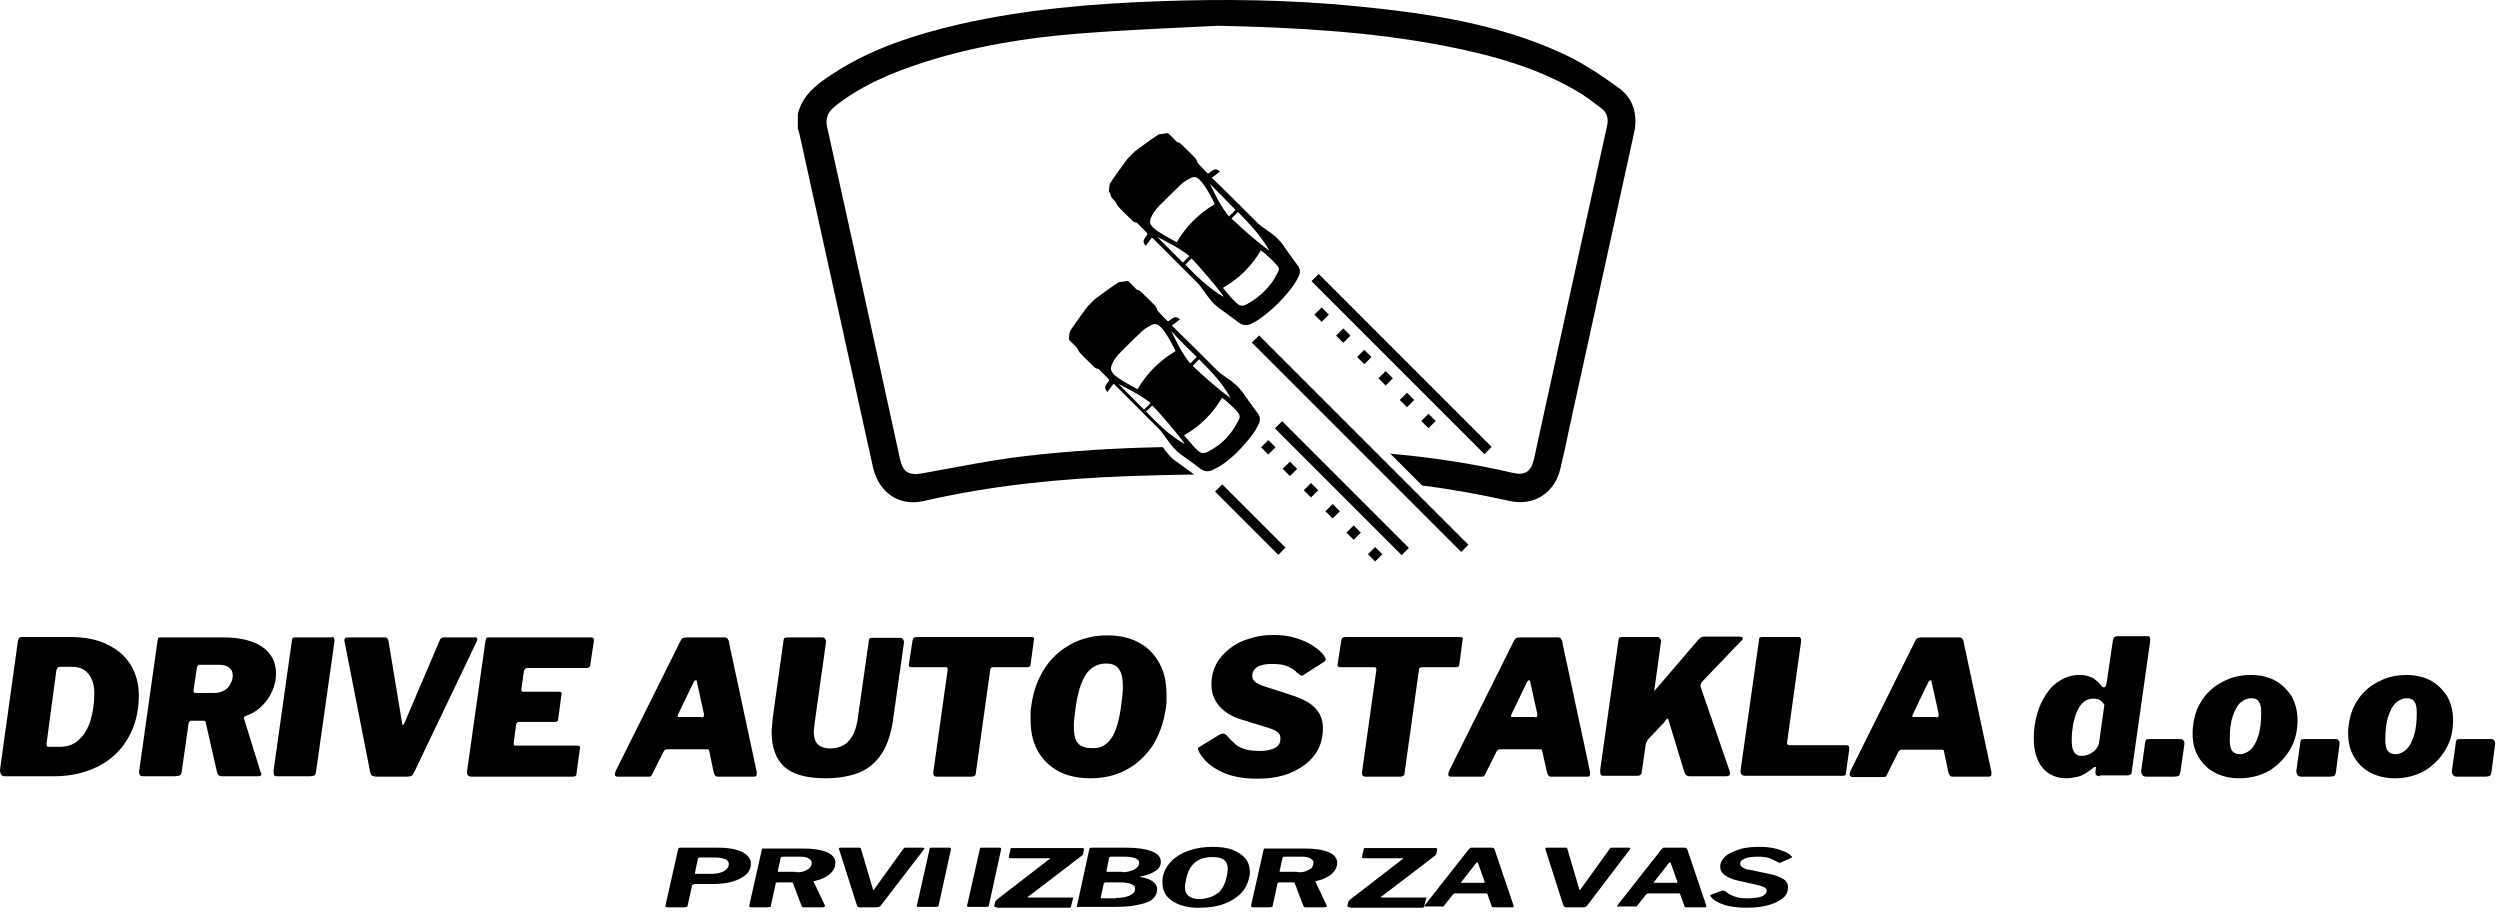 <svg width="216" height="79" viewBox="0 0 216 79" fill="none" xmlns="http://www.w3.org/2000/svg">
<path d="M0.106 66.925C0.035 66.82 0 66.678 0 66.502L1.552 55.354C1.587 55.213 1.623 55.143 1.658 55.107C1.693 55.072 1.799 55.037 1.976 55.037H6.032C7.338 55.037 8.431 55.248 9.313 55.707C10.195 56.13 10.866 56.73 11.324 57.506C11.783 58.282 11.994 59.129 11.994 60.117C11.994 61.493 11.677 62.727 11.077 63.75C10.477 64.809 9.631 65.62 8.537 66.185C7.444 66.749 6.174 67.067 4.727 67.067H0.459C0.282 67.067 0.176 67.031 0.106 66.925ZM5.151 64.526C5.856 64.526 6.421 64.315 6.844 63.892C7.302 63.468 7.62 62.904 7.832 62.198C8.043 61.493 8.149 60.717 8.149 59.905C8.149 59.411 8.079 58.988 7.902 58.635C7.726 58.282 7.514 58.035 7.232 57.859C6.95 57.683 6.597 57.612 6.174 57.612H5.221C5.009 57.612 4.904 57.718 4.868 57.93L4.022 64.244C4.022 64.35 4.022 64.421 4.057 64.456C4.092 64.526 4.163 64.526 4.233 64.526H5.151Z" fill="black"/>
<path d="M22.295 67.067H19.156C19.05 67.067 18.944 67.031 18.873 66.961C18.803 66.89 18.768 66.784 18.732 66.643L17.78 62.445C17.78 62.375 17.745 62.339 17.709 62.304C17.674 62.269 17.604 62.269 17.533 62.269H16.545C16.404 62.269 16.334 62.339 16.298 62.48L15.698 66.678C15.663 66.855 15.628 66.961 15.522 66.996C15.416 67.031 15.275 67.067 15.099 67.067H12.382C12.206 67.067 12.1 67.031 12.065 66.925C12.03 66.82 11.994 66.714 12.03 66.573L13.617 55.319C13.652 55.213 13.652 55.107 13.688 55.107C13.723 55.107 13.793 55.072 13.899 55.072H19.297C20.743 55.072 21.872 55.354 22.648 55.883C23.424 56.413 23.848 57.189 23.848 58.177C23.848 58.706 23.742 59.2 23.53 59.694C23.318 60.152 23.036 60.611 22.648 60.964C22.295 61.352 21.837 61.634 21.343 61.81C21.202 61.881 21.131 61.916 21.096 61.951C21.061 61.986 21.061 62.057 21.096 62.128L22.507 66.678C22.683 66.925 22.578 67.067 22.295 67.067ZM19.367 59.658C19.614 59.517 19.791 59.341 19.896 59.094C20.038 58.882 20.108 58.635 20.108 58.353C20.108 58.035 20.002 57.824 19.755 57.647C19.544 57.506 19.262 57.436 18.909 57.436H17.251C17.11 57.436 17.039 57.542 17.004 57.753L16.721 59.623C16.721 59.729 16.721 59.799 16.757 59.835C16.792 59.87 16.827 59.87 16.898 59.87H18.521C18.838 59.87 19.12 59.799 19.367 59.658Z" fill="black"/>
<path d="M28.681 55.037C28.857 55.037 28.928 55.178 28.892 55.46L27.305 66.678C27.27 66.855 27.234 66.961 27.164 66.996C27.093 67.031 26.952 67.067 26.776 67.067H23.953C23.777 67.067 23.671 67.031 23.671 66.925C23.636 66.82 23.636 66.714 23.636 66.573L25.223 55.319C25.259 55.213 25.259 55.107 25.329 55.107C25.364 55.072 25.435 55.072 25.506 55.072H28.681V55.037Z" fill="black"/>
<path d="M41.169 55.46L35.771 66.749C35.701 66.89 35.63 66.996 35.56 67.031C35.489 67.067 35.348 67.102 35.172 67.102H32.561C32.385 67.102 32.279 67.067 32.173 67.031C32.102 66.996 32.032 66.89 31.997 66.784L29.774 55.46C29.704 55.213 29.809 55.072 30.056 55.072H33.267C33.443 55.072 33.549 55.213 33.584 55.495L34.748 62.516C34.784 62.692 34.819 62.692 34.925 62.516L37.994 55.319C38.029 55.213 38.1 55.143 38.17 55.107C38.241 55.072 38.311 55.072 38.417 55.072H40.992C41.239 55.037 41.31 55.178 41.169 55.46Z" fill="black"/>
<path d="M42.051 55.107C42.086 55.072 42.157 55.072 42.263 55.072H51.082C51.294 55.072 51.364 55.213 51.294 55.495L51.011 57.365C51.011 57.506 50.976 57.577 50.906 57.647C50.835 57.718 50.764 57.718 50.588 57.718H45.579C45.473 57.718 45.402 57.753 45.367 57.788C45.332 57.824 45.296 57.894 45.261 58.035L45.049 59.517C45.049 59.623 45.049 59.694 45.085 59.729C45.12 59.764 45.155 59.764 45.226 59.764H48.295C48.401 59.764 48.471 59.799 48.507 59.835C48.542 59.87 48.542 59.94 48.507 60.046L48.224 62.163C48.224 62.304 48.118 62.375 47.977 62.375H44.838C44.697 62.375 44.626 62.445 44.591 62.621L44.379 64.209C44.379 64.35 44.414 64.421 44.485 64.421H49.882C49.988 64.421 50.059 64.456 50.094 64.491C50.129 64.526 50.129 64.632 50.094 64.738L49.812 66.82C49.812 66.925 49.777 66.996 49.741 67.031C49.706 67.067 49.6 67.102 49.459 67.102H40.746C40.428 67.102 40.322 66.925 40.358 66.608L41.945 55.354C41.98 55.213 42.016 55.143 42.051 55.107Z" fill="black"/>
<path d="M53.128 66.925C53.128 66.82 53.163 66.643 53.304 66.396L58.808 55.354C58.878 55.213 58.949 55.143 59.055 55.107C59.16 55.072 59.266 55.072 59.407 55.072H62.618C62.759 55.072 62.864 55.143 62.9 55.248C62.97 55.354 63.006 55.46 63.006 55.601L65.369 66.643C65.404 66.749 65.369 66.855 65.369 66.961C65.334 67.067 65.263 67.102 65.158 67.102H61.983C61.842 67.102 61.736 66.996 61.665 66.749L61.277 64.879C61.277 64.773 61.206 64.738 61.065 64.738H57.644C57.502 64.738 57.397 64.809 57.326 64.95L56.338 66.925C56.303 66.996 56.268 67.031 56.232 67.067C56.197 67.102 56.091 67.102 55.985 67.102H53.304C53.199 67.067 53.128 67.031 53.128 66.925ZM60.607 61.986C60.783 61.986 60.854 61.881 60.818 61.669L60.219 58.953C60.219 58.847 60.183 58.776 60.113 58.776C60.042 58.776 60.007 58.812 59.937 58.917L58.596 61.704C58.561 61.81 58.525 61.881 58.561 61.916C58.596 61.951 58.631 61.951 58.737 61.951H60.607V61.986Z" fill="black"/>
<path d="M76.023 65.338C75.494 66.043 74.859 66.537 74.047 66.82C73.236 67.102 72.354 67.243 71.331 67.243C69.638 67.243 68.438 66.89 67.733 66.22C67.027 65.55 66.674 64.562 66.674 63.292C66.674 63.08 66.674 62.868 66.71 62.621C66.745 62.375 66.745 62.163 66.78 61.916L67.698 55.319C67.733 55.213 67.733 55.107 67.803 55.107C67.874 55.107 67.909 55.072 67.98 55.072H71.049C71.155 55.072 71.225 55.107 71.296 55.213C71.366 55.319 71.366 55.39 71.366 55.495L70.379 62.516C70.379 62.657 70.343 62.763 70.343 62.868C70.343 62.974 70.308 63.08 70.308 63.186C70.308 63.75 70.449 64.138 70.696 64.35C70.943 64.562 71.296 64.668 71.719 64.668C72.072 64.668 72.425 64.597 72.742 64.456C73.06 64.315 73.342 64.068 73.589 63.68C73.836 63.327 73.977 62.833 74.083 62.269L75.071 55.354C75.106 55.248 75.106 55.143 75.141 55.143C75.176 55.143 75.247 55.107 75.353 55.107H77.787C77.893 55.107 77.963 55.143 78.034 55.248C78.104 55.354 78.104 55.425 78.104 55.531L77.117 62.48C76.905 63.68 76.552 64.632 76.023 65.338Z" fill="black"/>
<path d="M78.845 55.319C78.88 55.213 78.916 55.143 78.951 55.107C78.986 55.072 79.092 55.037 79.233 55.037H89.076C89.217 55.037 89.287 55.072 89.323 55.107C89.358 55.143 89.358 55.213 89.323 55.319L89.04 57.436C89.04 57.506 89.005 57.577 88.935 57.612C88.864 57.647 88.793 57.647 88.688 57.647H85.83C85.724 57.647 85.654 57.683 85.618 57.718C85.583 57.753 85.548 57.824 85.548 57.93L84.313 66.784C84.313 66.89 84.278 66.996 84.207 67.031C84.137 67.067 84.066 67.102 83.996 67.102H80.962C80.821 67.102 80.715 67.067 80.68 66.996C80.644 66.925 80.609 66.82 80.644 66.678L81.879 57.859C81.879 57.718 81.844 57.647 81.703 57.647H78.81C78.598 57.647 78.493 57.577 78.528 57.401L78.845 55.319Z" fill="black"/>
<path d="M91.404 66.608C90.628 66.185 90.064 65.585 89.64 64.844C89.217 64.068 89.04 63.186 89.04 62.128C89.04 61.951 89.04 61.74 89.04 61.528C89.04 61.316 89.076 61.105 89.111 60.928C89.287 59.694 89.675 58.635 90.275 57.718C90.875 56.801 91.651 56.13 92.568 55.637C93.485 55.143 94.544 54.896 95.673 54.896C96.731 54.896 97.648 55.107 98.424 55.531C99.2 55.954 99.765 56.554 100.188 57.33C100.611 58.106 100.788 59.023 100.788 60.081C100.788 60.258 100.788 60.47 100.788 60.646C100.788 60.858 100.753 61.034 100.717 61.246C100.541 62.445 100.153 63.504 99.588 64.421C98.989 65.303 98.248 66.008 97.331 66.502C96.413 66.996 95.39 67.243 94.226 67.243C93.097 67.243 92.18 67.031 91.404 66.608ZM95.99 63.821C96.413 63.257 96.696 62.269 96.872 60.928C96.907 60.611 96.943 60.328 96.978 60.046C97.013 59.764 97.013 59.552 97.013 59.305C97.013 58.6 96.907 58.106 96.66 57.788C96.449 57.471 96.061 57.33 95.567 57.33C94.826 57.33 94.261 57.647 93.838 58.247C93.415 58.882 93.097 59.87 92.921 61.246C92.886 61.563 92.85 61.81 92.815 62.092C92.78 62.339 92.78 62.586 92.78 62.798C92.78 63.468 92.886 63.927 93.133 64.209C93.38 64.491 93.732 64.632 94.261 64.632C95.002 64.703 95.567 64.421 95.99 63.821Z" fill="black"/>
<path d="M111.336 57.612C110.983 57.436 110.524 57.365 109.925 57.365C109.572 57.365 109.254 57.401 109.007 57.471C108.725 57.542 108.549 57.647 108.408 57.824C108.267 57.965 108.196 58.177 108.196 58.388C108.196 58.565 108.231 58.67 108.337 58.812C108.443 58.917 108.584 59.023 108.725 59.094C108.866 59.164 109.008 59.235 109.149 59.27L111.759 60.117C112.606 60.399 113.241 60.752 113.664 61.21C114.087 61.669 114.299 62.233 114.299 62.904C114.299 63.856 114.052 64.632 113.523 65.303C113.029 65.938 112.324 66.431 111.477 66.784C110.63 67.137 109.678 67.278 108.619 67.278C107.349 67.278 106.291 67.067 105.444 66.643C104.598 66.22 103.998 65.691 103.61 64.985C103.539 64.879 103.539 64.773 103.504 64.703C103.504 64.632 103.539 64.562 103.645 64.526L105.374 63.468C105.515 63.398 105.656 63.362 105.762 63.398C105.868 63.433 105.974 63.504 106.044 63.609C106.291 63.892 106.538 64.103 106.75 64.315C106.961 64.491 107.244 64.632 107.596 64.738C107.914 64.844 108.373 64.879 108.902 64.879C109.219 64.879 109.501 64.844 109.748 64.773C110.031 64.703 110.242 64.597 110.383 64.456C110.56 64.315 110.63 64.068 110.63 63.786C110.63 63.574 110.56 63.398 110.383 63.257C110.207 63.115 109.96 63.01 109.642 62.904L107.244 62.163C106.432 61.916 105.797 61.528 105.339 60.999C104.88 60.47 104.668 59.835 104.668 59.129C104.668 58.494 104.809 57.894 105.092 57.365C105.374 56.836 105.762 56.413 106.256 56.025C106.75 55.637 107.314 55.354 107.949 55.178C108.584 54.966 109.254 54.861 109.96 54.861C110.666 54.861 111.336 54.931 111.9 55.107C112.465 55.284 112.994 55.495 113.417 55.778C113.841 56.06 114.193 56.342 114.405 56.66C114.476 56.766 114.511 56.871 114.546 56.942C114.546 57.012 114.511 57.083 114.44 57.154L112.571 58.353C112.5 58.388 112.429 58.388 112.324 58.318C112.253 58.247 112.147 58.177 112.041 58.106C111.971 57.965 111.689 57.788 111.336 57.612Z" fill="black"/>
<path d="M115.887 55.319C115.922 55.213 115.957 55.143 115.992 55.107C116.028 55.072 116.134 55.037 116.275 55.037H126.117C126.258 55.037 126.329 55.072 126.364 55.107C126.399 55.143 126.399 55.213 126.364 55.319L126.082 57.436C126.082 57.506 126.047 57.577 125.976 57.612C125.941 57.647 125.835 57.647 125.729 57.647H122.872C122.766 57.647 122.695 57.683 122.66 57.718C122.625 57.753 122.589 57.824 122.589 57.93L121.355 66.784C121.355 66.89 121.319 66.996 121.249 67.031C121.178 67.067 121.108 67.102 121.037 67.102H118.003C117.862 67.102 117.756 67.067 117.721 66.996C117.686 66.925 117.65 66.82 117.686 66.678L118.92 57.859C118.92 57.718 118.885 57.647 118.744 57.647H115.851C115.64 57.647 115.534 57.577 115.569 57.401L115.887 55.319Z" fill="black"/>
<path d="M125.129 66.925C125.129 66.82 125.165 66.643 125.306 66.396L130.809 55.354C130.88 55.213 130.95 55.143 131.056 55.107C131.162 55.072 131.268 55.072 131.409 55.072H134.619C134.76 55.072 134.866 55.143 134.901 55.248C134.972 55.354 135.007 55.46 135.007 55.601L137.371 66.643C137.406 66.749 137.371 66.855 137.371 66.961C137.371 67.067 137.265 67.102 137.159 67.102H133.984C133.843 67.102 133.737 66.996 133.666 66.749L133.243 64.879C133.243 64.773 133.173 64.738 133.031 64.738H129.61C129.468 64.738 129.363 64.809 129.292 64.95L128.304 66.925C128.269 66.996 128.234 67.031 128.198 67.067C128.163 67.102 128.057 67.102 127.952 67.102H125.27C125.2 67.067 125.129 67.031 125.129 66.925ZM132.608 61.986C132.785 61.986 132.855 61.881 132.82 61.669L132.22 58.953C132.22 58.847 132.185 58.776 132.114 58.776C132.044 58.776 132.008 58.812 131.938 58.917L130.597 61.704C130.562 61.81 130.527 61.881 130.562 61.916C130.597 61.951 130.633 61.951 130.738 61.951H132.608V61.986Z" fill="black"/>
<path d="M149.153 67.067H145.978C145.731 67.067 145.59 66.925 145.52 66.678L144.144 62.163C144.109 62.092 144.073 62.057 144.003 62.128C143.932 62.198 143.862 62.304 143.791 62.41L142.415 63.856C142.38 63.892 142.345 63.962 142.309 64.033C142.274 64.103 142.239 64.174 142.204 64.244L141.851 66.678C141.851 66.82 141.78 66.925 141.71 66.961C141.639 67.031 141.498 67.031 141.322 67.031H138.535C138.394 67.031 138.323 66.996 138.288 66.89C138.253 66.784 138.253 66.678 138.253 66.537L139.84 55.284C139.875 55.178 139.875 55.072 139.946 55.072C140.016 55.072 140.052 55.037 140.122 55.037H143.191C143.297 55.037 143.368 55.072 143.438 55.178C143.509 55.284 143.509 55.354 143.509 55.46L142.944 59.552C142.909 59.694 142.944 59.729 142.98 59.658C143.015 59.588 143.086 59.517 143.156 59.447L146.754 55.248C146.86 55.143 146.966 55.072 147.037 55.037C147.107 55.002 147.248 55.002 147.46 55.002H150.247C150.423 55.002 150.529 55.037 150.564 55.107C150.6 55.178 150.564 55.284 150.423 55.39L147.143 58.812C147.072 58.882 147.001 58.988 146.966 59.059C146.931 59.129 146.931 59.235 146.931 59.341L149.436 66.608C149.541 66.925 149.436 67.067 149.153 67.067Z" fill="black"/>
<path d="M152.222 55.037H155.397C155.574 55.037 155.644 55.178 155.609 55.46L154.41 64.103C154.374 64.28 154.445 64.385 154.586 64.385H159.525C159.737 64.385 159.807 64.526 159.772 64.773L159.49 66.784C159.49 66.89 159.454 66.961 159.384 66.996C159.313 67.031 159.243 67.031 159.102 67.031H150.776C150.494 67.031 150.353 66.855 150.388 66.537L151.976 55.319C151.94 55.143 152.046 55.037 152.222 55.037Z" fill="black"/>
<path d="M159.807 66.925C159.807 66.82 159.842 66.643 159.984 66.396L165.487 55.354C165.557 55.213 165.628 55.143 165.734 55.107C165.84 55.072 165.945 55.072 166.087 55.072H169.297C169.438 55.072 169.544 55.143 169.579 55.248C169.65 55.354 169.685 55.46 169.685 55.601L172.048 66.643C172.084 66.749 172.048 66.855 172.048 66.961C172.048 67.067 171.943 67.102 171.837 67.102H168.662C168.521 67.102 168.415 66.996 168.344 66.749L167.956 64.915C167.956 64.809 167.886 64.773 167.745 64.773H164.323C164.182 64.773 164.076 64.844 164.005 64.985L163.017 66.961C162.982 67.031 162.947 67.067 162.912 67.102C162.876 67.137 162.77 67.137 162.665 67.137H159.984C159.878 67.067 159.807 67.031 159.807 66.925ZM167.286 61.986C167.462 61.986 167.533 61.881 167.498 61.669L166.898 58.953C166.898 58.847 166.863 58.776 166.792 58.776C166.722 58.776 166.686 58.812 166.616 58.917L165.275 61.704C165.24 61.81 165.205 61.881 165.24 61.916C165.275 61.951 165.31 61.951 165.416 61.951H167.286V61.986Z" fill="black"/>
<path d="M181.432 67.067C181.326 67.067 181.221 67.031 181.15 66.996C181.079 66.961 181.044 66.855 181.044 66.714L181.079 66.396C181.115 66.326 181.079 66.255 181.044 66.255C181.009 66.255 180.938 66.255 180.833 66.361C180.621 66.537 180.374 66.714 180.127 66.855C179.88 66.996 179.633 67.102 179.386 67.137C179.139 67.172 178.857 67.243 178.539 67.243C177.693 67.243 177.023 66.961 176.493 66.361C175.999 65.761 175.717 64.915 175.717 63.786C175.717 63.045 175.823 62.339 176 61.704C176.176 61.069 176.458 60.47 176.811 59.94C177.164 59.411 177.587 59.023 178.081 58.741C178.575 58.459 179.104 58.318 179.668 58.318C180.056 58.318 180.409 58.388 180.727 58.529C181.009 58.67 181.291 58.917 181.573 59.27C181.644 59.376 181.75 59.411 181.82 59.376C181.926 59.376 181.997 59.2 182.032 58.882L182.561 55.284C182.596 55.178 182.632 55.072 182.702 55.037C182.773 55.002 182.843 54.966 182.949 54.966H185.56C185.736 54.966 185.807 55.107 185.771 55.425L184.184 66.643C184.184 66.784 184.149 66.89 184.078 66.925C184.007 66.961 183.902 66.996 183.725 66.996H181.432V67.067ZM181.82 60.893C181.679 60.681 181.538 60.54 181.397 60.47C181.256 60.399 181.079 60.364 180.868 60.364C180.48 60.364 180.162 60.505 179.915 60.752C179.668 60.999 179.492 61.352 179.351 61.74C179.21 62.128 179.104 62.551 179.069 62.939C178.998 63.362 178.998 63.715 178.998 63.997C178.998 64.315 179.033 64.597 179.104 64.773C179.174 64.985 179.28 65.091 179.421 65.197C179.563 65.303 179.739 65.303 179.915 65.303C180.162 65.303 180.374 65.232 180.586 65.126C180.797 65.02 180.974 64.879 181.115 64.703C181.256 64.526 181.326 64.35 181.362 64.138L181.82 60.893Z" fill="black"/>
<path d="M188.382 66.714C188.347 66.89 188.311 66.996 188.241 67.031C188.17 67.067 188.029 67.102 187.853 67.102H185.454C185.278 67.102 185.172 67.067 185.101 66.961C185.031 66.855 184.995 66.749 184.995 66.608L185.348 64.103C185.383 63.997 185.383 63.927 185.454 63.892C185.489 63.856 185.56 63.856 185.63 63.856H188.417C188.523 63.856 188.594 63.892 188.664 63.997C188.735 64.068 188.735 64.174 188.735 64.28L188.382 66.714Z" fill="black"/>
<path d="M191.345 66.749C190.746 66.431 190.287 65.973 189.934 65.373C189.581 64.773 189.44 64.103 189.44 63.362C189.44 62.621 189.581 61.916 189.828 61.281C190.111 60.646 190.463 60.117 190.922 59.694C191.381 59.235 191.945 58.917 192.545 58.67C193.144 58.423 193.779 58.318 194.45 58.318C195.296 58.318 196.002 58.494 196.602 58.812C197.201 59.164 197.66 59.623 198.013 60.187C198.33 60.787 198.507 61.457 198.507 62.233C198.507 63.186 198.295 64.033 197.836 64.809C197.378 65.549 196.778 66.149 196.037 66.608C195.261 67.031 194.414 67.243 193.462 67.243C192.651 67.243 191.945 67.067 191.345 66.749ZM194.45 64.773C194.732 64.526 194.944 64.103 195.12 63.574C195.296 63.045 195.367 62.375 195.367 61.563C195.367 61.105 195.296 60.787 195.155 60.611C195.014 60.399 194.802 60.328 194.485 60.328C194.167 60.328 193.85 60.47 193.568 60.717C193.286 60.964 193.074 61.387 192.897 61.916C192.721 62.445 192.651 63.115 192.651 63.962C192.651 64.385 192.721 64.703 192.862 64.879C193.003 65.056 193.215 65.162 193.532 65.162C193.85 65.162 194.167 65.02 194.45 64.773Z" fill="black"/>
<path d="M201.823 66.714C201.787 66.89 201.752 66.996 201.682 67.031C201.611 67.067 201.47 67.102 201.294 67.102H198.859C198.683 67.102 198.577 67.067 198.507 66.961C198.436 66.855 198.401 66.749 198.401 66.608L198.754 64.103C198.789 63.997 198.789 63.927 198.859 63.892C198.895 63.856 198.965 63.856 199.036 63.856H201.823C201.929 63.856 201.999 63.892 202.07 63.997C202.14 64.068 202.14 64.174 202.14 64.28L201.823 66.714Z" fill="black"/>
<path d="M204.786 66.749C204.186 66.431 203.728 65.973 203.375 65.373C203.022 64.773 202.881 64.103 202.881 63.362C202.881 62.621 203.022 61.916 203.269 61.281C203.551 60.646 203.904 60.117 204.363 59.694C204.821 59.235 205.386 58.917 205.985 58.67C206.585 58.423 207.22 58.318 207.89 58.318C208.737 58.318 209.443 58.494 210.042 58.812C210.642 59.164 211.101 59.623 211.453 60.187C211.771 60.787 211.947 61.457 211.947 62.233C211.947 63.186 211.736 64.033 211.277 64.809C210.818 65.549 210.219 66.149 209.478 66.608C208.702 67.031 207.855 67.243 206.903 67.243C206.091 67.243 205.386 67.067 204.786 66.749ZM207.89 64.773C208.173 64.526 208.384 64.103 208.561 63.574C208.737 63.045 208.808 62.375 208.808 61.563C208.808 61.105 208.737 60.787 208.596 60.611C208.455 60.399 208.243 60.328 207.926 60.328C207.608 60.328 207.291 60.47 207.008 60.717C206.726 60.964 206.515 61.387 206.338 61.916C206.162 62.445 206.091 63.115 206.091 63.962C206.091 64.385 206.162 64.703 206.303 64.879C206.444 65.056 206.656 65.162 206.973 65.162C207.291 65.162 207.608 65.02 207.89 64.773Z" fill="black"/>
<path d="M215.263 66.714C215.228 66.89 215.193 66.996 215.122 67.031C215.052 67.067 214.911 67.102 214.734 67.102H212.3C212.124 67.102 212.018 67.067 211.947 66.961C211.877 66.855 211.841 66.749 211.841 66.608L212.194 64.103C212.23 63.997 212.23 63.927 212.3 63.892C212.335 63.856 212.406 63.856 212.476 63.856H215.263C215.369 63.856 215.44 63.892 215.51 63.997C215.581 64.068 215.581 64.174 215.581 64.28L215.263 66.714Z" fill="black"/>
<path d="M59.972 76.415C59.901 76.415 59.866 76.415 59.831 76.45C59.795 76.486 59.795 76.486 59.795 76.521L59.407 78.249C59.407 78.32 59.372 78.355 59.337 78.355C59.301 78.355 59.231 78.391 59.125 78.391H57.644C57.502 78.391 57.467 78.32 57.502 78.214L58.596 73.346C58.596 73.311 58.631 73.275 58.631 73.275C58.666 73.275 58.702 73.24 58.737 73.24H61.983C62.512 73.24 63.006 73.275 63.464 73.381C63.888 73.487 64.24 73.628 64.487 73.84C64.734 74.051 64.875 74.298 64.875 74.616C64.875 75.004 64.734 75.321 64.452 75.568C64.17 75.815 63.782 76.027 63.288 76.168C62.794 76.309 62.23 76.38 61.594 76.38H59.972V76.415ZM62.653 74.228C62.441 74.157 62.159 74.087 61.806 74.087H60.536C60.466 74.087 60.395 74.087 60.36 74.122C60.325 74.157 60.325 74.157 60.289 74.228L60.042 75.427C60.042 75.463 60.042 75.498 60.042 75.498C60.078 75.498 60.078 75.498 60.148 75.498H61.489C61.771 75.498 62.018 75.463 62.265 75.392C62.477 75.321 62.653 75.216 62.794 75.075C62.935 74.933 62.97 74.792 62.97 74.616C62.97 74.475 62.864 74.334 62.653 74.228Z" fill="black"/>
<path d="M71.049 78.391H69.461C69.391 78.391 69.356 78.391 69.32 78.355C69.285 78.32 69.25 78.285 69.25 78.249L68.509 76.309C68.509 76.274 68.474 76.274 68.474 76.239C68.438 76.239 68.403 76.239 68.333 76.239H67.168C67.098 76.239 67.027 76.274 67.027 76.309L66.604 78.249C66.604 78.32 66.569 78.355 66.533 78.355C66.498 78.355 66.428 78.391 66.322 78.391H64.946C64.84 78.391 64.805 78.391 64.769 78.355C64.734 78.32 64.734 78.285 64.734 78.249L65.828 73.381C65.828 73.346 65.863 73.311 65.863 73.311C65.898 73.311 65.934 73.311 65.969 73.311H69.356C70.273 73.311 70.943 73.416 71.437 73.628C71.931 73.84 72.178 74.157 72.178 74.545C72.178 74.792 72.107 75.004 71.966 75.216C71.825 75.427 71.613 75.604 71.366 75.745C71.12 75.886 70.802 76.027 70.449 76.097C70.379 76.133 70.343 76.133 70.308 76.133C70.273 76.133 70.273 76.168 70.308 76.203L71.296 78.285C71.261 78.32 71.225 78.391 71.049 78.391ZM69.426 75.286C69.638 75.216 69.814 75.11 69.955 75.004C70.061 74.863 70.132 74.722 70.132 74.545C70.132 74.369 70.026 74.263 69.85 74.157C69.673 74.051 69.391 74.016 69.073 74.016H67.627C67.556 74.016 67.486 74.051 67.451 74.122L67.204 75.251C67.204 75.286 67.204 75.321 67.239 75.321C67.274 75.321 67.274 75.321 67.309 75.321H68.65C68.932 75.392 69.215 75.357 69.426 75.286Z" fill="black"/>
<path d="M79.833 73.381L76.094 78.249C76.058 78.285 76.023 78.32 75.953 78.355C75.917 78.355 75.847 78.391 75.741 78.391H74.365C74.259 78.391 74.189 78.391 74.153 78.355C74.118 78.355 74.083 78.32 74.047 78.249L72.495 73.381C72.46 73.275 72.495 73.24 72.636 73.24H74.224C74.33 73.24 74.4 73.275 74.4 73.381L75.423 76.838C75.459 76.909 75.494 76.909 75.529 76.838L78.069 73.311C78.104 73.275 78.14 73.24 78.175 73.24C78.21 73.24 78.246 73.24 78.316 73.24H79.657C79.868 73.24 79.904 73.275 79.833 73.381Z" fill="black"/>
<path d="M82.02 73.24C82.126 73.24 82.161 73.275 82.161 73.381L81.103 78.214C81.103 78.285 81.068 78.32 81.032 78.32C80.997 78.32 80.927 78.355 80.821 78.355H79.41C79.304 78.355 79.269 78.355 79.233 78.32C79.198 78.285 79.198 78.249 79.233 78.179L80.327 73.311C80.327 73.275 80.362 73.24 80.397 73.24C80.433 73.24 80.468 73.24 80.503 73.24H82.02Z" fill="black"/>
<path d="M86.359 73.24C86.465 73.24 86.5 73.275 86.5 73.381L85.442 78.214C85.442 78.285 85.407 78.32 85.372 78.32C85.336 78.32 85.266 78.355 85.16 78.355H83.749C83.643 78.355 83.608 78.355 83.572 78.32C83.537 78.285 83.537 78.249 83.572 78.179L84.666 73.311C84.666 73.275 84.701 73.24 84.737 73.24C84.772 73.24 84.807 73.24 84.842 73.24H86.359Z" fill="black"/>
<path d="M85.936 78.355C85.901 78.32 85.901 78.285 85.901 78.249L85.971 77.967C85.971 77.932 86.007 77.861 86.042 77.826C86.077 77.791 86.112 77.756 86.183 77.685L90.663 74.228C90.698 74.192 90.734 74.192 90.734 74.157C90.734 74.122 90.698 74.157 90.663 74.157H87.347C87.206 74.157 87.135 74.087 87.171 73.981L87.312 73.346C87.312 73.311 87.347 73.275 87.347 73.275C87.382 73.275 87.382 73.275 87.453 73.275H93.521C93.626 73.275 93.662 73.311 93.662 73.416L93.591 73.734C93.591 73.769 93.556 73.805 93.556 73.84C93.556 73.875 93.485 73.91 93.45 73.946L88.829 77.473C88.758 77.509 88.793 77.544 88.864 77.544H92.568C92.639 77.544 92.674 77.544 92.709 77.544C92.745 77.544 92.745 77.579 92.709 77.615L92.533 78.32C92.533 78.355 92.498 78.391 92.498 78.391C92.462 78.391 92.427 78.426 92.356 78.426H86.218C86.042 78.391 85.971 78.355 85.936 78.355Z" fill="black"/>
<path d="M93.062 78.355C93.027 78.32 93.027 78.285 93.062 78.214L94.12 73.346C94.156 73.275 94.226 73.24 94.332 73.24H97.26C98.248 73.24 98.989 73.346 99.518 73.558C100.047 73.769 100.294 74.051 100.294 74.439C100.294 74.792 100.153 75.039 99.835 75.251C99.518 75.463 99.13 75.604 98.601 75.71C98.565 75.71 98.53 75.71 98.53 75.745C98.53 75.745 98.53 75.78 98.565 75.78C99.024 75.851 99.377 75.992 99.624 76.168C99.835 76.344 99.977 76.556 99.977 76.803C99.977 77.121 99.871 77.368 99.694 77.579C99.483 77.791 99.236 77.932 98.883 78.038C98.53 78.144 98.142 78.214 97.719 78.285C97.295 78.32 96.872 78.355 96.413 78.355H93.203C93.097 78.391 93.062 78.355 93.062 78.355ZM96.413 77.579C96.625 77.579 96.802 77.579 97.013 77.544C97.19 77.509 97.366 77.473 97.542 77.403C97.719 77.332 97.825 77.226 97.93 77.156C98.036 77.085 98.072 76.909 98.072 76.768C98.072 76.662 98.036 76.556 97.93 76.486C97.825 76.415 97.683 76.344 97.507 76.309C97.331 76.274 97.119 76.239 96.872 76.239H95.567C95.496 76.239 95.461 76.239 95.426 76.274C95.39 76.309 95.39 76.309 95.355 76.38L95.108 77.509C95.108 77.544 95.108 77.579 95.108 77.579C95.144 77.579 95.144 77.615 95.214 77.615H96.413V77.579ZM96.978 75.357C97.225 75.357 97.472 75.321 97.683 75.251C97.895 75.18 98.072 75.11 98.213 74.969C98.354 74.863 98.424 74.722 98.424 74.545C98.424 74.369 98.318 74.263 98.107 74.157C97.895 74.087 97.613 74.016 97.225 74.016H96.061C95.99 74.016 95.92 74.016 95.884 74.051C95.849 74.087 95.814 74.087 95.814 74.157L95.602 75.251C95.602 75.286 95.602 75.321 95.602 75.321C95.602 75.321 95.637 75.321 95.673 75.321H96.978V75.357Z" fill="black"/>
<path d="M101.952 78.179C101.458 78.002 101.105 77.756 100.823 77.438C100.576 77.121 100.435 76.733 100.435 76.309C100.435 76.239 100.435 76.133 100.435 76.027C100.435 75.921 100.47 75.851 100.47 75.745C100.576 75.216 100.858 74.757 101.246 74.369C101.635 73.981 102.128 73.699 102.728 73.487C103.328 73.275 103.998 73.169 104.739 73.169C105.409 73.169 106.009 73.24 106.468 73.416C106.926 73.593 107.314 73.84 107.596 74.157C107.843 74.475 107.985 74.863 107.985 75.321C107.985 75.392 107.985 75.498 107.985 75.568C107.985 75.639 107.949 75.745 107.914 75.851C107.808 76.38 107.561 76.838 107.173 77.226C106.785 77.615 106.291 77.897 105.727 78.108C105.162 78.32 104.457 78.426 103.716 78.426C103.046 78.461 102.446 78.355 101.952 78.179ZM105.233 77.156C105.586 76.874 105.833 76.415 105.974 75.78C106.009 75.639 106.009 75.533 106.044 75.427C106.044 75.321 106.08 75.216 106.08 75.11C106.08 74.722 105.974 74.475 105.762 74.298C105.55 74.122 105.198 74.051 104.739 74.051C104.139 74.051 103.645 74.192 103.257 74.51C102.869 74.828 102.622 75.286 102.481 75.956C102.446 76.097 102.446 76.203 102.411 76.309C102.411 76.415 102.375 76.521 102.375 76.627C102.375 76.98 102.481 77.262 102.728 77.438C102.975 77.615 103.293 77.685 103.751 77.685C104.386 77.615 104.88 77.438 105.233 77.156Z" fill="black"/>
<path d="M114.405 78.391H112.818C112.747 78.391 112.712 78.391 112.676 78.355C112.641 78.32 112.606 78.285 112.606 78.249L111.865 76.309C111.865 76.274 111.83 76.274 111.83 76.239C111.794 76.239 111.759 76.239 111.689 76.239H110.524C110.454 76.239 110.383 76.274 110.383 76.309L109.96 78.249C109.96 78.32 109.925 78.355 109.889 78.355C109.854 78.355 109.784 78.391 109.678 78.391H108.302C108.196 78.391 108.161 78.391 108.126 78.355C108.09 78.32 108.09 78.285 108.09 78.249L109.184 73.381C109.184 73.346 109.219 73.311 109.219 73.311C109.254 73.311 109.29 73.311 109.325 73.311H112.712C113.629 73.311 114.299 73.416 114.793 73.628C115.287 73.84 115.534 74.157 115.534 74.545C115.534 74.792 115.463 75.004 115.322 75.216C115.181 75.427 114.969 75.604 114.723 75.745C114.476 75.886 114.158 76.027 113.805 76.097C113.735 76.133 113.699 76.133 113.664 76.133C113.629 76.133 113.629 76.168 113.664 76.203L114.652 78.285C114.617 78.32 114.581 78.391 114.405 78.391ZM112.782 75.286C112.994 75.216 113.17 75.11 113.311 75.004C113.417 74.863 113.488 74.722 113.488 74.545C113.488 74.369 113.382 74.263 113.206 74.157C113.029 74.051 112.747 74.016 112.429 74.016H110.983C110.913 74.016 110.842 74.051 110.807 74.122L110.56 75.251C110.56 75.286 110.56 75.321 110.595 75.321C110.63 75.321 110.63 75.321 110.666 75.321H112.006C112.288 75.392 112.571 75.357 112.782 75.286Z" fill="black"/>
<path d="M116.451 78.355C116.416 78.32 116.416 78.285 116.416 78.249L116.486 77.967C116.486 77.932 116.522 77.861 116.557 77.826C116.592 77.791 116.627 77.756 116.698 77.685L121.178 74.228C121.214 74.192 121.249 74.192 121.249 74.157C121.249 74.157 121.214 74.157 121.178 74.157H117.862C117.721 74.157 117.65 74.087 117.686 73.981L117.827 73.346C117.827 73.311 117.862 73.275 117.862 73.275C117.897 73.275 117.897 73.275 117.968 73.275H124.036C124.142 73.275 124.177 73.311 124.177 73.416L124.106 73.734C124.106 73.769 124.071 73.805 124.071 73.84C124.036 73.875 124 73.91 123.965 73.946L119.344 77.473C119.273 77.509 119.309 77.544 119.379 77.544H123.083C123.154 77.544 123.189 77.544 123.224 77.544C123.26 77.544 123.26 77.579 123.224 77.615L123.048 78.32C123.048 78.355 123.013 78.391 123.013 78.391C123.013 78.391 122.942 78.426 122.872 78.426H116.733C116.557 78.391 116.486 78.355 116.451 78.355Z" fill="black"/>
<path d="M123.083 78.32C123.083 78.285 123.119 78.214 123.154 78.144L126.928 73.346C126.964 73.311 127.034 73.275 127.07 73.24C127.14 73.24 127.175 73.24 127.281 73.24H128.904C128.975 73.24 129.045 73.275 129.08 73.311C129.116 73.346 129.151 73.381 129.151 73.452L130.774 78.249C130.774 78.285 130.774 78.32 130.774 78.355C130.738 78.391 130.703 78.391 130.633 78.391H129.045C128.939 78.391 128.869 78.355 128.869 78.249L128.516 77.262C128.516 77.226 128.481 77.191 128.375 77.191H125.729C125.659 77.191 125.588 77.226 125.553 77.262L124.741 78.285C124.741 78.32 124.706 78.32 124.671 78.32C124.635 78.32 124.6 78.32 124.53 78.32H123.154C123.119 78.391 123.083 78.355 123.083 78.32ZM128.163 76.274C128.269 76.274 128.304 76.239 128.269 76.168L127.705 74.581C127.705 74.545 127.669 74.51 127.634 74.51C127.599 74.51 127.563 74.545 127.528 74.581L126.258 76.203C126.223 76.239 126.223 76.274 126.223 76.274C126.223 76.274 126.258 76.274 126.329 76.274H128.163Z" fill="black"/>
<path d="M140.828 73.381L137.124 78.249C137.088 78.285 137.053 78.32 136.983 78.355C136.912 78.391 136.877 78.391 136.771 78.391H135.395C135.289 78.391 135.219 78.391 135.183 78.355C135.148 78.32 135.113 78.32 135.078 78.249L133.525 73.381C133.49 73.275 133.525 73.24 133.667 73.24H135.254C135.36 73.24 135.43 73.275 135.43 73.381L136.453 76.838C136.489 76.909 136.524 76.909 136.559 76.838L139.099 73.311C139.135 73.275 139.17 73.24 139.205 73.24C139.24 73.24 139.276 73.24 139.346 73.24H140.687C140.863 73.24 140.898 73.275 140.828 73.381Z" fill="black"/>
<path d="M139.734 78.32C139.734 78.285 139.77 78.214 139.805 78.144L143.579 73.346C143.615 73.311 143.685 73.275 143.721 73.24C143.791 73.24 143.826 73.24 143.932 73.24H145.555C145.626 73.24 145.696 73.275 145.731 73.311C145.767 73.346 145.802 73.381 145.802 73.452L147.425 78.249C147.425 78.285 147.425 78.32 147.425 78.355C147.389 78.391 147.354 78.391 147.284 78.391H145.696C145.59 78.391 145.52 78.355 145.52 78.249L145.167 77.262C145.167 77.226 145.132 77.191 145.026 77.191H142.415C142.345 77.191 142.274 77.226 142.239 77.262L141.428 78.285C141.428 78.32 141.392 78.32 141.357 78.32C141.322 78.32 141.286 78.32 141.216 78.32H139.84C139.77 78.391 139.734 78.355 139.734 78.32ZM144.814 76.274C144.92 76.274 144.955 76.239 144.92 76.168L144.356 74.581C144.356 74.545 144.32 74.51 144.285 74.51C144.25 74.51 144.214 74.545 144.179 74.581L142.909 76.203C142.874 76.239 142.874 76.274 142.874 76.274C142.874 76.274 142.909 76.274 142.98 76.274H144.814Z" fill="black"/>
<path d="M152.822 74.122C152.575 74.051 152.222 74.016 151.834 74.016C151.552 74.016 151.27 74.051 151.058 74.087C150.847 74.122 150.67 74.228 150.529 74.298C150.388 74.404 150.353 74.51 150.353 74.651C150.353 74.722 150.388 74.792 150.459 74.863C150.529 74.933 150.6 74.969 150.741 75.039C150.882 75.11 150.988 75.145 151.164 75.145L152.822 75.498C153.387 75.604 153.81 75.78 154.092 75.956C154.374 76.133 154.48 76.38 154.48 76.662C154.48 77.05 154.339 77.368 154.022 77.615C153.704 77.861 153.281 78.073 152.752 78.214C152.222 78.355 151.623 78.426 150.953 78.426C150.176 78.426 149.506 78.355 148.977 78.179C148.448 78.002 148.06 77.791 147.813 77.473C147.778 77.438 147.778 77.403 147.778 77.368C147.778 77.332 147.813 77.332 147.848 77.297L148.695 76.98C148.765 76.944 148.871 76.944 148.906 76.944C148.942 76.944 149.012 76.98 149.083 77.015C149.259 77.156 149.4 77.262 149.577 77.332C149.753 77.438 149.929 77.473 150.176 77.544C150.423 77.615 150.706 77.615 151.094 77.615C151.376 77.615 151.623 77.579 151.87 77.544C152.081 77.509 152.293 77.438 152.434 77.332C152.575 77.226 152.646 77.085 152.646 76.944C152.646 76.838 152.575 76.733 152.434 76.662C152.293 76.591 152.081 76.521 151.799 76.45L150.212 76.097C149.682 75.992 149.294 75.815 149.012 75.604C148.73 75.392 148.624 75.145 148.624 74.863C148.624 74.616 148.73 74.369 148.906 74.157C149.083 73.946 149.33 73.769 149.647 73.628C149.965 73.487 150.318 73.346 150.706 73.275C151.094 73.205 151.552 73.169 152.011 73.169C152.434 73.169 152.857 73.205 153.21 73.275C153.563 73.346 153.881 73.452 154.127 73.558C154.41 73.663 154.621 73.805 154.762 73.946C154.798 73.981 154.833 74.016 154.833 74.051C154.833 74.087 154.798 74.087 154.762 74.122L153.81 74.545C153.775 74.545 153.739 74.545 153.704 74.545C153.669 74.51 153.598 74.51 153.563 74.475C153.281 74.298 153.069 74.228 152.822 74.122Z" fill="black"/>
<path d="M107.738 38.139C108.126 37.68 108.478 37.222 108.725 36.693C108.902 36.375 108.902 36.022 108.69 35.74C108.231 35.105 107.773 34.505 107.349 33.87C106.997 33.412 106.573 33.024 106.079 32.706C105.797 32.495 105.48 32.318 105.198 32.036C103.928 30.766 102.658 29.496 101.388 28.261C101.352 28.226 101.317 28.191 101.246 28.12C101.493 27.944 101.74 27.767 101.952 27.591C101.705 27.379 101.529 27.344 101.282 27.52C101.211 27.591 101.105 27.626 101.035 27.697C100.964 27.767 100.894 27.767 100.823 27.697C100.576 27.415 100.294 27.168 100.047 26.885C100.012 26.85 100.012 26.779 99.977 26.744C99.941 26.638 99.906 26.533 99.835 26.462C99.447 26.039 99.024 25.651 98.601 25.227C98.53 25.192 98.495 25.122 98.424 25.086C98.213 25.086 98.142 24.945 98.001 24.804C97.86 24.663 97.719 24.522 97.578 24.381C97.542 24.345 97.472 24.275 97.436 24.275C97.189 24.31 96.907 24.345 96.66 24.381C96.272 24.628 95.884 24.91 95.531 25.157C95.214 25.404 94.897 25.615 94.579 25.862C94.367 26.074 94.191 26.25 93.979 26.462C93.909 26.568 93.838 26.638 93.768 26.744C93.344 27.344 92.886 27.944 92.498 28.543C92.356 28.755 92.392 29.037 92.356 29.32C92.356 29.355 92.427 29.425 92.462 29.461C92.639 29.637 92.85 29.849 93.027 30.025C93.062 30.06 93.097 30.131 93.133 30.201C93.203 30.307 93.238 30.413 93.309 30.484C93.662 30.872 94.05 31.224 94.403 31.577C94.544 31.718 94.65 31.86 94.861 31.86C94.897 31.86 94.932 31.895 94.967 31.93C95.214 32.177 95.496 32.459 95.743 32.706C95.814 32.777 95.849 32.847 95.778 32.953C95.708 33.024 95.637 33.13 95.602 33.2C95.426 33.447 95.461 33.623 95.673 33.87C95.849 33.623 96.025 33.412 96.202 33.165C96.272 33.2 96.308 33.235 96.343 33.271C97.613 34.541 98.918 35.846 100.188 37.116C100.259 37.186 100.329 37.292 100.4 37.363C100.894 38.033 101.317 38.739 101.987 39.233C102.587 39.656 103.151 40.079 103.716 40.502C104.104 40.785 104.492 40.785 104.915 40.538C105.021 40.467 105.092 40.432 105.198 40.397C106.115 39.867 106.961 39.056 107.738 38.139ZM106.326 34.4C105.162 33.553 104.104 32.6 103.046 31.613C103.222 31.436 103.398 31.26 103.61 31.048C104.633 32.071 105.621 33.094 106.326 34.4ZM103.398 30.837C103.222 31.013 103.01 31.224 102.834 31.401C102.128 30.554 101.67 29.567 101.176 28.579C101.881 29.355 102.622 30.096 103.398 30.837ZM96.061 31.507C96.237 31.083 96.519 30.731 96.837 30.413C97.436 29.813 98.072 29.178 98.671 28.614C98.883 28.402 99.165 28.261 99.412 28.12C99.8 27.908 100.012 27.979 100.329 28.297C100.788 28.826 101.105 29.425 101.423 30.025C101.458 30.131 101.529 30.201 101.564 30.343C100.188 31.154 99.094 32.248 98.283 33.623C97.578 33.235 96.837 32.883 96.237 32.353C95.99 32.071 95.919 31.895 96.061 31.507ZM96.625 33.165C97.578 33.659 98.53 34.117 99.412 34.823C99.236 34.999 99.059 35.176 98.848 35.387C98.107 34.646 97.366 33.906 96.625 33.165ZM99.024 35.564C99.13 35.458 99.2 35.387 99.306 35.281C99.377 35.211 99.483 35.105 99.553 35.035C99.835 35.246 102.234 38.033 102.34 38.351C101.07 37.645 100.047 36.622 99.024 35.564ZM104.563 38.915C103.963 39.268 103.786 39.233 103.293 38.739C102.94 38.386 102.658 37.998 102.305 37.61C103.716 36.798 104.774 35.74 105.586 34.364C105.833 34.541 106.044 34.717 106.221 34.893C106.468 35.105 106.714 35.352 106.926 35.599C107.103 35.811 107.173 36.022 107.032 36.269C106.856 36.587 106.679 36.94 106.468 37.222C105.974 37.927 105.339 38.492 104.563 38.915Z" fill="black"/>
<path d="M96.343 17.396C96.378 17.431 96.413 17.502 96.449 17.572C96.519 17.678 96.555 17.784 96.625 17.854C96.978 18.242 97.366 18.595 97.719 18.948C97.86 19.089 97.966 19.23 98.177 19.23C98.213 19.23 98.248 19.265 98.283 19.301C98.53 19.548 98.812 19.83 99.059 20.077C99.13 20.147 99.165 20.218 99.094 20.324C99.024 20.394 98.953 20.5 98.918 20.571C98.742 20.818 98.777 20.994 98.989 21.241C99.165 20.994 99.341 20.782 99.518 20.535C99.588 20.571 99.624 20.606 99.659 20.641C100.929 21.911 102.234 23.216 103.504 24.486C103.575 24.557 103.645 24.663 103.716 24.733C104.21 25.404 104.633 26.109 105.303 26.603C105.903 27.026 106.468 27.45 107.032 27.873C107.42 28.155 107.808 28.155 108.231 27.908C108.337 27.838 108.408 27.803 108.514 27.767C109.537 27.097 110.419 26.286 111.195 25.369C111.583 24.91 111.936 24.451 112.182 23.922C112.359 23.605 112.359 23.252 112.147 22.97C111.689 22.335 111.23 21.735 110.807 21.1C110.454 20.641 110.031 20.253 109.537 19.936C109.254 19.724 108.937 19.548 108.655 19.265C107.385 17.995 106.115 16.726 104.845 15.491C104.809 15.456 104.774 15.42 104.704 15.35C104.951 15.173 105.198 14.997 105.409 14.82C105.162 14.609 104.986 14.573 104.739 14.75C104.668 14.82 104.563 14.856 104.492 14.926C104.421 14.997 104.351 14.997 104.28 14.926C104.033 14.644 103.751 14.397 103.504 14.115C103.469 14.08 103.469 14.009 103.434 13.974C103.398 13.868 103.363 13.762 103.293 13.692C102.905 13.268 102.481 12.88 102.058 12.457C101.987 12.422 101.952 12.351 101.881 12.316C101.67 12.316 101.599 12.175 101.458 12.034C101.317 11.892 101.176 11.751 101.035 11.61C101 11.575 100.929 11.504 100.894 11.504C100.647 11.54 100.365 11.575 100.118 11.61C99.73 11.857 99.341 12.139 98.989 12.386C98.671 12.633 98.354 12.845 98.036 13.092C97.825 13.303 97.648 13.48 97.436 13.692C97.366 13.797 97.295 13.868 97.225 13.974C96.802 14.573 96.343 15.173 95.955 15.773C95.814 15.985 95.849 16.267 95.814 16.549C95.814 16.584 95.884 16.655 95.92 16.69C95.955 17.043 96.166 17.219 96.343 17.396ZM99.977 20.465C100.929 20.959 101.881 21.417 102.763 22.123C102.587 22.299 102.411 22.476 102.199 22.687C101.458 21.947 100.717 21.206 99.977 20.465ZM102.411 22.864C102.516 22.758 102.587 22.687 102.693 22.581C102.763 22.511 102.869 22.405 102.94 22.335C103.222 22.546 105.621 25.333 105.727 25.651C104.457 24.91 103.434 23.922 102.411 22.864ZM110.419 23.499C110.242 23.816 110.066 24.169 109.854 24.451C109.325 25.157 108.69 25.721 107.914 26.18C107.314 26.533 107.138 26.497 106.644 26.003C106.291 25.651 106.009 25.263 105.656 24.875C107.067 24.063 108.126 23.005 108.937 21.629C109.184 21.805 109.396 21.982 109.572 22.158C109.819 22.37 110.066 22.617 110.278 22.864C110.489 23.04 110.56 23.252 110.419 23.499ZM109.678 21.664C108.514 20.818 107.455 19.865 106.397 18.877C106.573 18.701 106.75 18.525 106.961 18.313C107.984 19.371 108.972 20.394 109.678 21.664ZM106.75 18.137C106.573 18.313 106.362 18.525 106.185 18.701C105.48 17.854 105.021 16.867 104.527 15.879C105.268 16.62 106.009 17.36 106.75 18.137ZM99.447 18.807C99.624 18.384 99.906 18.031 100.223 17.713C100.823 17.113 101.458 16.479 102.058 15.914C102.27 15.702 102.552 15.561 102.799 15.42C103.187 15.209 103.398 15.279 103.716 15.597C104.174 16.126 104.492 16.726 104.809 17.325C104.845 17.431 104.915 17.502 104.951 17.643C103.575 18.454 102.481 19.548 101.67 20.924C100.964 20.535 100.223 20.183 99.624 19.654C99.341 19.371 99.306 19.16 99.447 18.807Z" fill="black"/>
<path d="M113.936 23.671L113.312 24.294L128.254 39.236L128.877 38.613L113.936 23.671Z" fill="black"/>
<path d="M108.783 28.981L108.16 29.604L126.244 47.689L126.868 47.066L108.783 28.981Z" fill="black"/>
<path d="M110.779 36.389L110.155 37.012L121.106 47.963L121.729 47.339L110.779 36.389Z" fill="black"/>
<path d="M116.956 45.395L116.332 46.019L116.956 46.642L117.579 46.019L116.956 45.395Z" fill="black"/>
<path d="M118.812 47.263L118.188 47.887L118.812 48.51L119.435 47.887L118.812 47.263Z" fill="black"/>
<path d="M109.582 38.023L108.959 38.647L109.582 39.27L110.206 38.647L109.582 38.023Z" fill="black"/>
<path d="M115.138 43.548L114.514 44.172L115.138 44.795L115.761 44.171L115.138 43.548Z" fill="black"/>
<path d="M111.451 39.887L110.827 40.511L111.451 41.134L112.074 40.51L111.451 39.887Z" fill="black"/>
<path d="M113.269 41.734L112.646 42.358L113.269 42.981L113.893 42.358L113.269 41.734Z" fill="black"/>
<path d="M116.059 28.374L115.435 28.998L116.059 29.621L116.682 28.997L116.059 28.374Z" fill="black"/>
<path d="M121.564 33.933L120.941 34.556L121.564 35.18L122.188 34.556L121.564 33.933Z" fill="black"/>
<path d="M123.42 35.751L122.796 36.374L123.42 36.998L124.044 36.374L123.42 35.751Z" fill="black"/>
<path d="M114.191 26.561L113.567 27.184L114.191 27.808L114.814 27.184L114.191 26.561Z" fill="black"/>
<path d="M119.721 32.06L119.097 32.684L119.721 33.307L120.344 32.683L119.721 32.06Z" fill="black"/>
<path d="M117.878 30.222L117.254 30.846L117.878 31.469L118.501 30.846L117.878 30.222Z" fill="black"/>
<path d="M105.604 41.848L104.98 42.472L110.443 47.935L111.066 47.311L105.604 41.848Z" fill="black"/>
<path d="M139.805 7.553C138.288 6.46 136.7 5.401 135.007 4.625C129.363 2.015 123.26 1.133 117.157 0.533C111.442 -0.031 105.727 -0.102 100.012 0.11C94.261 0.321 88.546 0.815 82.937 2.085C79.022 3.003 75.212 4.202 71.825 6.46C70.52 7.306 69.32 8.259 68.932 9.846C68.932 10.27 68.932 10.693 68.932 11.116C68.968 11.258 69.038 11.434 69.073 11.575C71.19 21.17 73.307 30.766 75.423 40.361C75.917 42.549 77.681 43.783 79.798 43.289C85.618 41.949 91.545 41.349 97.507 41.138C99.412 41.067 101.282 41.032 103.187 40.996C103.01 40.891 102.869 40.749 102.693 40.644C102.34 40.397 102.023 40.15 101.67 39.903C101.141 39.55 100.788 39.091 100.47 38.633C96.484 38.703 92.498 38.95 88.546 39.409C85.583 39.762 82.655 40.361 79.727 40.891C78.528 41.102 77.999 40.82 77.752 39.621C75.67 30.096 73.589 20.535 71.472 11.011C71.296 10.234 71.507 9.705 72.107 9.211C74.4 7.377 77.046 6.283 79.762 5.401C84.172 3.99 88.688 3.249 93.274 2.897C97.225 2.579 101.211 2.438 105.198 2.226C111.83 2.368 118.427 2.72 124.953 3.99C128.904 4.766 132.749 5.825 136.242 7.871C136.983 8.294 137.688 8.859 138.358 9.352C138.852 9.741 138.993 10.234 138.852 10.869C136.736 20.465 134.619 30.06 132.538 39.656C132.291 40.749 131.761 41.102 130.703 40.855C127.211 40.044 123.683 39.515 120.12 39.197L122.872 41.949C125.412 42.266 127.916 42.725 130.456 43.289C132.573 43.748 134.372 42.549 134.831 40.432C135.113 39.268 135.36 38.104 135.607 36.904C137.476 28.367 139.346 19.865 141.216 11.328C141.498 9.811 141.075 8.435 139.805 7.553Z" fill="black"/>
</svg>
